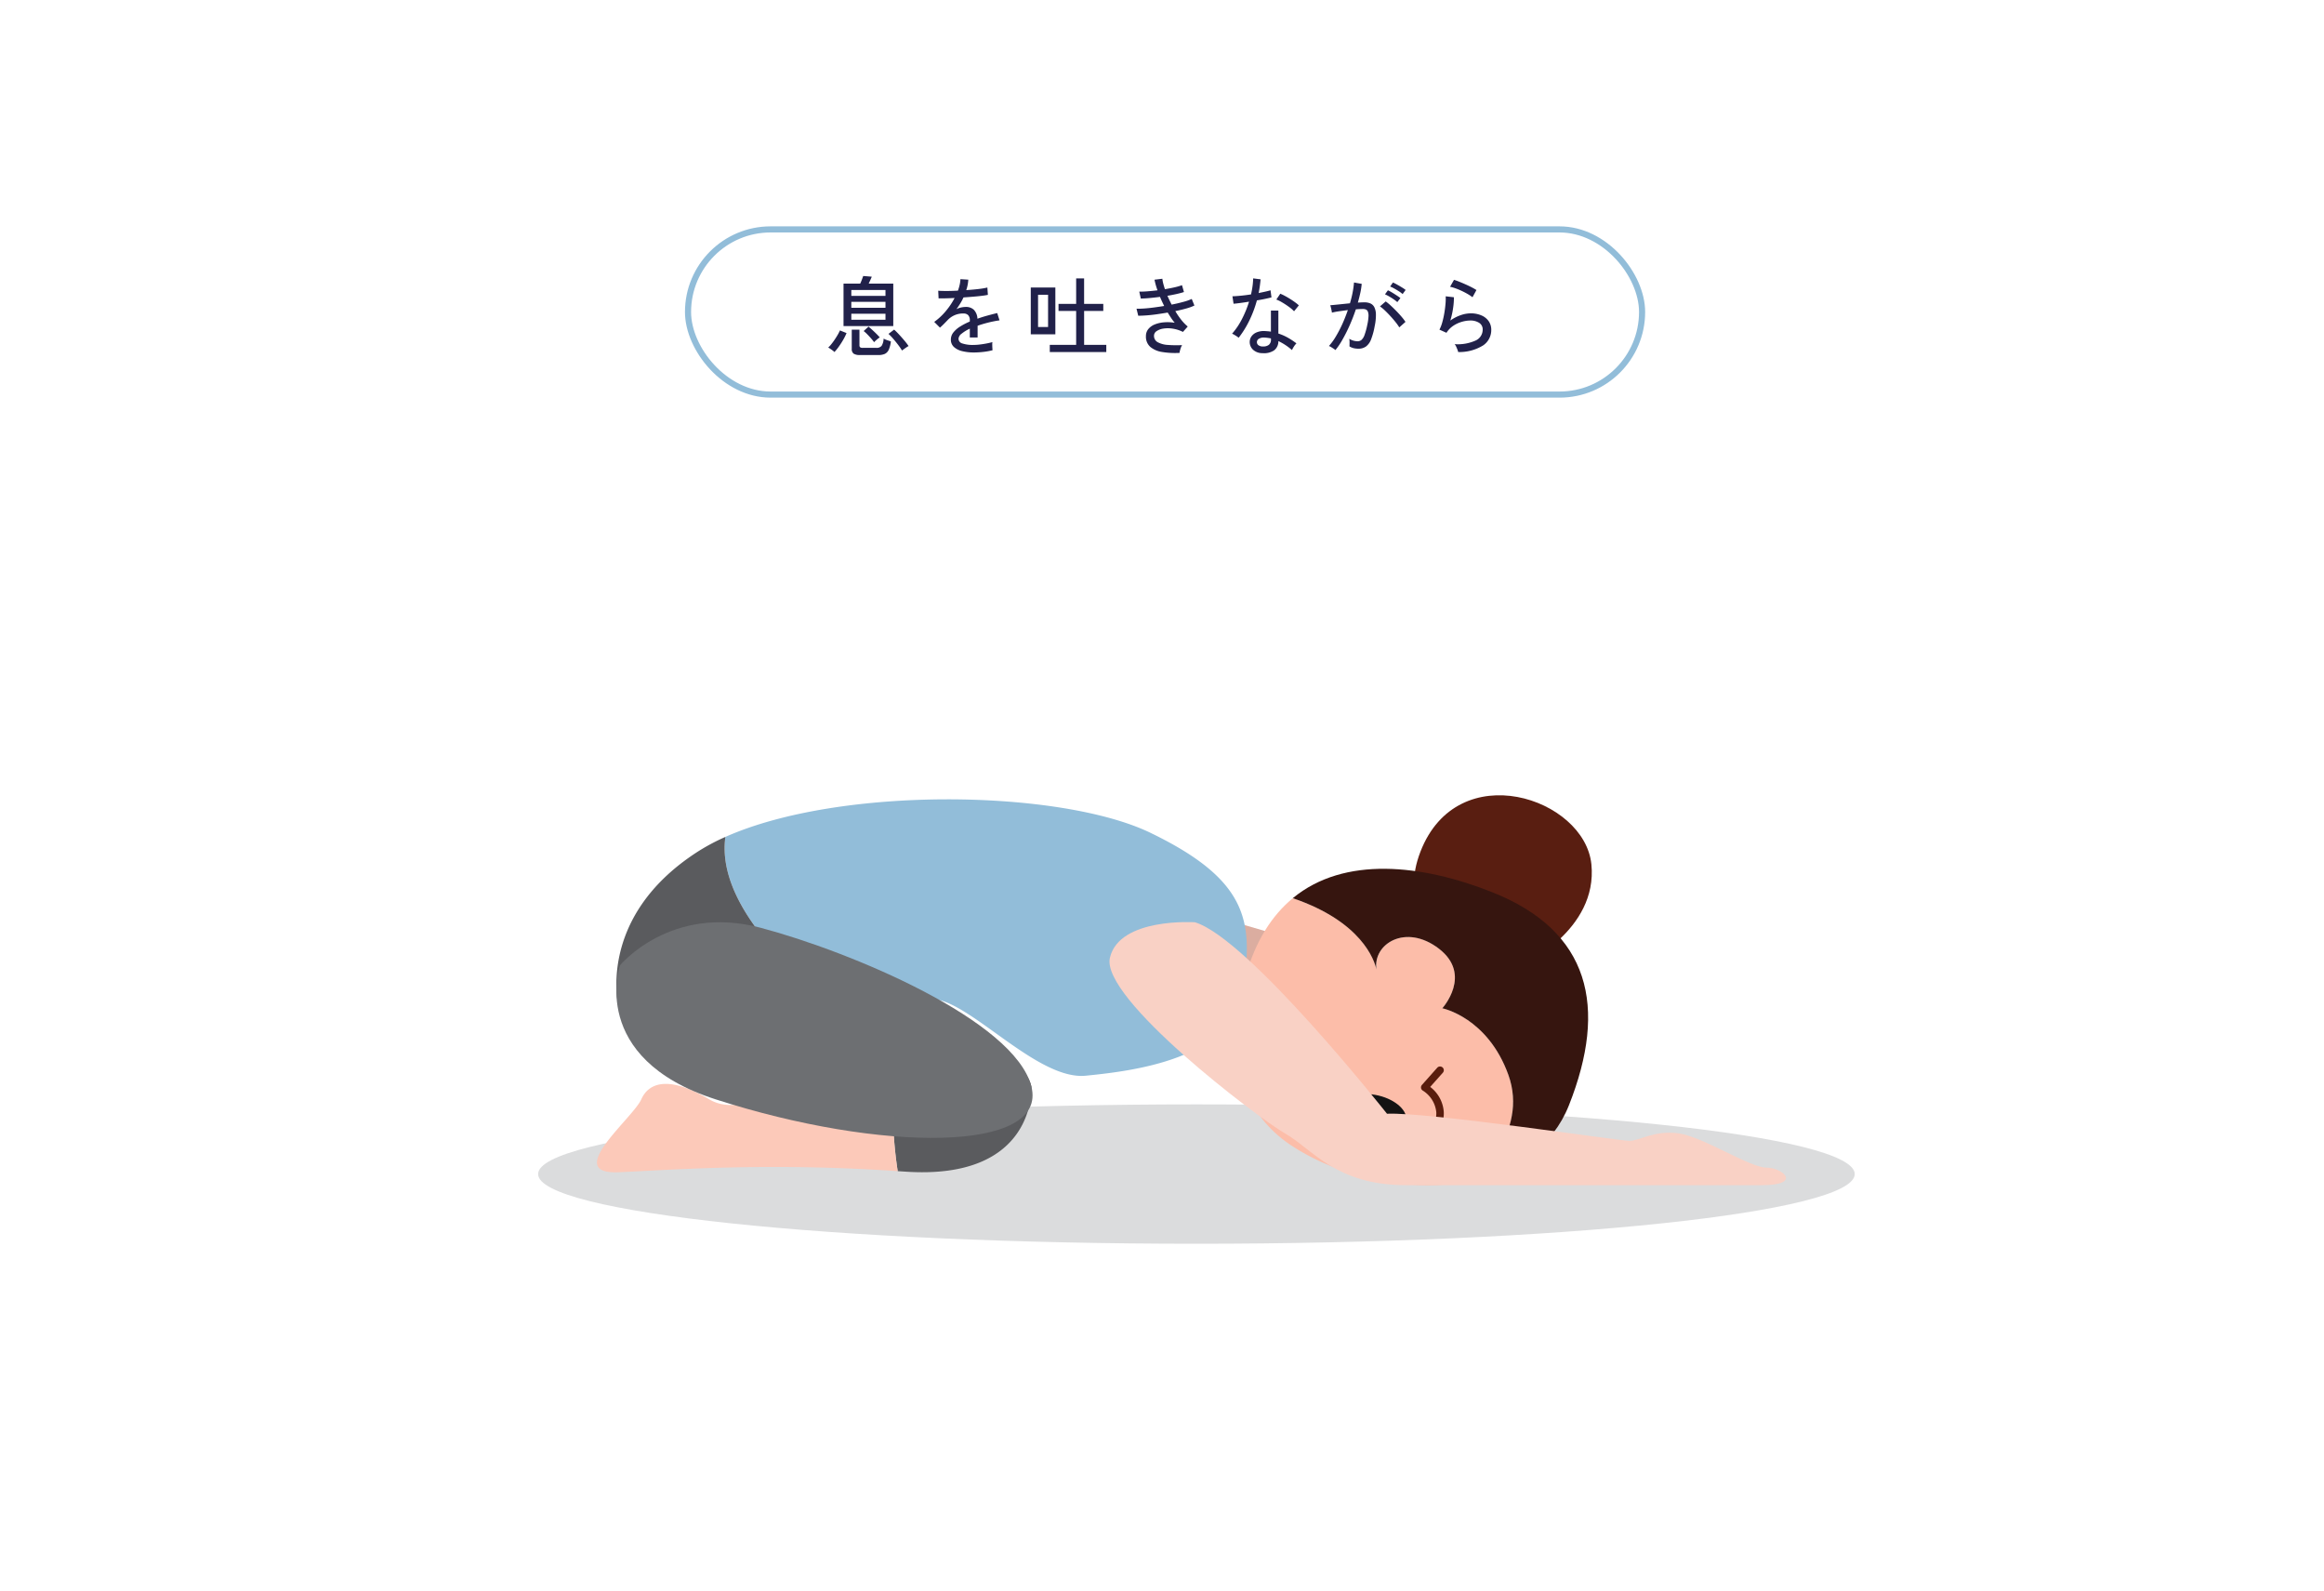 <svg xmlns="http://www.w3.org/2000/svg" xmlns:xlink="http://www.w3.org/1999/xlink" width="380" height="260" viewBox="0 0 380 260">
  <defs>
    <clipPath id="clip-path">
      <rect id="長方形_2173" data-name="長方形 2173" width="215.282" height="73.31" fill="none"/>
    </clipPath>
  </defs>
  <g id="pose_01_01" transform="translate(-782 -3198)">
    <g id="グループ_27712" data-name="グループ 27712" transform="translate(-19 28)">
      <rect id="スクリーンショット_2024-05-30_123717" data-name="スクリーンショット 2024-05-30 123717" width="380" height="260" transform="translate(801 3170)" fill="#fff"/>
      <g id="グループ_27735" data-name="グループ 27735" transform="translate(889 3276.949)">
        <g id="グループ_26900" data-name="グループ 26900" transform="translate(-0.012 23.051)" clip-path="url(#clip-path)">
          <path id="パス_19" data-name="パス 19" d="M0,117.244c0,6.291,48.193,11.391,107.641,11.391s107.641-5.1,107.641-11.391-48.193-11.391-107.641-11.391S0,110.953,0,117.244" transform="translate(0 -55.325)" fill="#dbdcdd"/>
          <path id="パス_20" data-name="パス 20" d="M283.9,107.909l-1.066-.069a69.786,69.786,0,0,1-.348-18.381c9.229-1.143,20.922-1.552,22.211,4.556,0,0,.927,15.439-20.8,13.894" transform="translate(-224.039 -46.399)" fill="#5a5b5e"/>
          <path id="パス_21" data-name="パス 21" d="M377.005,108.588c-21.177-1.436-36.53-.224-45.62.178-9.244.4,2.309-8.812,3.7-11.924s5.082-3.583,11.09,0,14.156-4.2,20.945-5.205c2.039-.3,5.561-.935,9.538-1.429a69.785,69.785,0,0,0,.347,18.381" transform="translate(-318.21 -47.148)" fill="#fcc9b9"/>
          <path id="パス_22" data-name="パス 22" d="M190.495,61.543l-15.542-2.289,7.2-15.7,11.412,3.326s16.058,6.565-3.075,14.66" transform="translate(-68.105 -22.766)" fill="#dbada0"/>
          <path id="パス_23" data-name="パス 23" d="M118.6,48.033c1.64-5.849,4.341-10,7.736-12.8l.013,0c11.281,3.845,13.328,10.135,13.669,11.648-.632-4.17,4.764-7.572,10.2-3.408,5.569,4.272.564,9.752.564,9.752s7.42,1.465,10.811,10.9-5.535,17.18-5.535,17.18l.023.006c-9.593,2.2-21.317-.06-29.738-5.479-14.5-9.337-7.74-27.805-7.74-27.805" transform="translate(-2.929 -18.415)" fill="#fcbda9"/>
          <path id="パス_24" data-name="パス 24" d="M153.66,104.287c.393-1.639,3.033-2.413,5.9-1.726s4.867,2.571,4.474,4.211-3.033,2.412-5.9,1.727-4.868-2.571-4.476-4.212" transform="translate(-22.124 -53.474)" fill="#131313"/>
          <path id="パス_25" data-name="パス 25" d="M144.805,92.894a.637.637,0,0,1,.264.137.61.61,0,0,1,.048.863l-2.07,2.323a5.591,5.591,0,0,1,2.221,4.107c.15,3.531-3.35,6.583-3.5,6.711a.61.61,0,0,1-.8-.925c.032-.028,3.2-2.8,3.078-5.738a4.717,4.717,0,0,0-2.25-3.58.611.611,0,0,1-.251-.429.621.621,0,0,1,.152-.473l2.5-2.811a.609.609,0,0,1,.6-.187" transform="translate(2.818 -48.544)" fill="#591d0e"/>
          <path id="パス_26" data-name="パス 26" d="M196.005,82.47a.61.61,0,0,1-.047,1.2c-5.731.907-4.988,9.466-4.981,9.553a.61.61,0,1,1-1.214.117c-.327-3.382.511-10.006,6-10.878a.62.62,0,0,1,.238.011" transform="translate(-71.744 -43.095)" fill="#2c2d2e"/>
          <path id="パス_27" data-name="パス 27" d="M107.724,27.754s12.429-5.626,11.334-16.474S97.213-6.526,91.107,9.216s16.618,18.538,16.618,18.538" transform="translate(53.164 0)" fill="#591e11"/>
          <path id="パス_28" data-name="パス 28" d="M91.322,29.976c8.421-6.948,21.124-5.524,32.568-.988,16.055,6.358,18.943,18.777,12.585,34.831-2.667,6.732-8.49,10.648-15.413,12.241l-.023-.005s8.925-7.756,5.535-17.18-10.811-10.9-10.811-10.9,5-5.48-.564-9.752c-5.432-4.163-10.827-.761-10.2,3.408-.34-1.513-2.387-7.8-13.669-11.648Z" transform="translate(32.08 -13.158)" fill="#36150f"/>
          <path id="パス_29" data-name="パス 29" d="M277.9,6.884c16.04,7.754,16.848,14.591,15.058,25.816-1.775,11.22-18.108,13.117-25.667,13.87s-17.883-11.028-24.123-12.414a23.015,23.015,0,0,0-15.314,2.134c-5.159-3.74-21.19-16.45-19.488-28.755,18.813-8.376,54.8-7.778,69.535-.653" transform="translate(-177.742 -0.731)" fill="#92bdd9"/>
          <path id="パス_30" data-name="パス 30" d="M363.856,14.258c-1.7,12.306,14.329,25.014,19.488,28.755a17.2,17.2,0,0,0-6.585,6.361c-5.122,8.627-27.086,3.65-30.317-7.069,0,0-3.99-14.74,12.854-25.613a33.995,33.995,0,0,1,4.56-2.435" transform="translate(-333.235 -7.452)" fill="#5a5b5e"/>
          <path id="パス_31" data-name="パス 31" d="M282.224,50.531s-5.249,15.163,15.609,21.886c27.077,8.727,54.4,8.748,51.666-2.075S320,48.306,305.244,44.388s-23.02,6.143-23.02,6.143" transform="translate(-268.841 -22.726)" fill="#6d6f72"/>
          <path id="パス_32" data-name="パス 32" d="M37.526,43.447s-12.357-.82-13.9,5.807S47.682,75.337,52.258,77.965s8.3,8.462,19.826,8.462H130.2c6.693,0,3.476-2.873.772-2.873s-10.3-5-14.288-5.589-6.436,1.213-8.11,1.213S75.5,74.434,68.933,74.747c0,0-22.654-28.674-31.407-31.3" transform="translate(69.868 -22.691)" fill="#f9d1c5"/>
        </g>
      </g>
    </g>
    <g id="コンポーネント_15_2" data-name="コンポーネント 15 – 2" transform="translate(894 3235)">
      <g id="長方形_22903" data-name="長方形 22903" fill="#fff" stroke="#92bdd9" stroke-linecap="round" stroke-width="1">
        <rect width="157" height="28" rx="14" stroke="none"/>
        <rect x="0.5" y="0.5" width="156" height="27" rx="13.5" fill="none"/>
      </g>
      <path id="パス_7009" data-name="パス 7009" d="M2.926-3.7V-10.64h2.73q.14-.294.273-.651t.217-.595l1.4.112q-.07.182-.217.511t-.287.623H11.06V-3.7Zm2.7,4.732A1.8,1.8,0,0,1,4.571.805a.938.938,0,0,1-.3-.791V-3.108H5.53V-.546a.389.389,0,0,0,.112.308.658.658,0,0,0,.42.1H8.274a1.062,1.062,0,0,0,.875-.322,2.284,2.284,0,0,0,.329-1.19,3.142,3.142,0,0,0,.574.252q.364.126.616.2a4.536,4.536,0,0,1-.35,1.372,1.361,1.361,0,0,1-.651.679A2.591,2.591,0,0,1,8.6,1.036ZM4.2-4.732H9.786v-.98H4.2Zm0-1.96H9.786v-.966H4.2Zm0-1.946H9.786V-9.6H4.2ZM12.488.294a9.912,9.912,0,0,0-.616-.9q-.392-.518-.819-1.015a8.2,8.2,0,0,0-.777-.8l.924-.7q.35.308.805.8t.882,1a10.635,10.635,0,0,1,.679.889,2.452,2.452,0,0,0-.336.2q-.21.14-.42.294ZM1.442.546A1.821,1.821,0,0,0,1.169.308Q.966.154.756.014a2.452,2.452,0,0,0-.336-.2,4.5,4.5,0,0,0,.518-.56q.28-.35.553-.756t.5-.8a6.89,6.89,0,0,0,.35-.686l1.078.434a8.556,8.556,0,0,1-.525,1.064Q2.562-.91,2.184-.378A9.137,9.137,0,0,1,1.442.546Zm6.482-1.61a6.638,6.638,0,0,0-.49-.616q-.308-.35-.637-.686a4.713,4.713,0,0,0-.581-.518l.8-.728q.238.2.581.511t.686.651q.343.336.567.6-.112.07-.3.217t-.364.308A3.316,3.316,0,0,0,7.924-1.064ZM24.262.616A7.863,7.863,0,0,1,22.33.4,3.048,3.048,0,0,1,20.979-.28a1.585,1.585,0,0,1-.5-1.218,1.845,1.845,0,0,1,.406-1.155A4.284,4.284,0,0,1,22-3.626a10.586,10.586,0,0,1,1.575-.812v-.154a1.207,1.207,0,0,0-.259-.882,1.02,1.02,0,0,0-.665-.28,3.47,3.47,0,0,0-1.428.224,3.473,3.473,0,0,0-1.3.882q-.252.266-.6.616t-.63.588l-.938-.938a9.977,9.977,0,0,0,1.869-1.736,11.732,11.732,0,0,0,1.463-2.17q-.854.042-1.561.056t-1.057,0L18.41-9.478q.448.042,1.323.042t1.9-.056a7.278,7.278,0,0,0,.287-.966,4.973,4.973,0,0,0,.119-.91l1.288.084a6.157,6.157,0,0,1-.336,1.708q1.078-.07,2.023-.182A11.716,11.716,0,0,0,26.446-10l.084,1.2q-.392.084-1.029.161t-1.4.14q-.763.063-1.561.119a7.93,7.93,0,0,1-.518.973q-.308.5-.63.945a2.853,2.853,0,0,1,.749-.273,3.619,3.619,0,0,1,.777-.091,1.84,1.84,0,0,1,1.316.462A2.236,2.236,0,0,1,24.822-4.9q.826-.294,1.673-.525t1.561-.4l.378,1.19a18.271,18.271,0,0,0-1.876.371q-.91.231-1.708.511v1.918H23.576V-3.276a6.308,6.308,0,0,0-1.337.819,1.156,1.156,0,0,0-.511.833.816.816,0,0,0,.637.77,5.4,5.4,0,0,0,1.813.238,8.736,8.736,0,0,0,.994-.063q.546-.063,1.1-.168t1-.231a1.836,1.836,0,0,0-.028.371q0,.245.014.5T27.286.2V.252a10.788,10.788,0,0,1-1.512.273A13.63,13.63,0,0,1,24.262.616Zm12.39-.07V-.63h4.312V-6.174H38.08V-7.322h2.884v-4.172h1.3v4.172H45.4v1.148H42.266V-.63h3.626V.546Zm-3.108-2.9V-10h4.018v7.644Zm1.19-1.19h1.638V-8.82H34.734ZM57.862.686A13.2,13.2,0,0,1,55.027.539,3.9,3.9,0,0,1,53.081-.3a2.218,2.218,0,0,1-.707-1.757,1.775,1.775,0,0,1,.392-1.155,2.6,2.6,0,0,1,1.057-.756,5.066,5.066,0,0,1,1.512-.343,7.344,7.344,0,0,1,1.743.07,8.092,8.092,0,0,1-.588-.791q-.28-.427-.56-.875-.9.154-1.792.28t-1.68.182q-.784.056-1.344.056l-.28-1.148q.518.014,1.239-.035t1.568-.161q.847-.112,1.715-.252Q55.174-7.35,55-7.728T54.67-8.47q-.868.112-1.694.189T51.534-8.2l-.252-1.134a13.41,13.41,0,0,0,1.372-.049q.784-.063,1.61-.161a11.689,11.689,0,0,1-.49-1.736l1.288-.154a4.847,4.847,0,0,0,.14.777q.112.441.28.931.84-.14,1.575-.308a9.231,9.231,0,0,0,1.211-.35l.322,1.12q-.462.154-1.169.315t-1.533.3q.154.35.329.714t.357.728q1.064-.21,1.946-.455a8.39,8.39,0,0,0,1.344-.469L60.3-7.056a7.851,7.851,0,0,1-1.309.476q-.833.238-1.813.434a11.841,11.841,0,0,0,.966,1.421,7.26,7.26,0,0,0,1.064,1.1l-.784.882a5.621,5.621,0,0,0-1.7-.539,4.907,4.907,0,0,0-1.526,0,2.6,2.6,0,0,0-1.092.42.887.887,0,0,0-.413.735,1.161,1.161,0,0,0,.616,1.071,3.953,3.953,0,0,0,1.659.441,18.774,18.774,0,0,0,2.317.028,2.808,2.808,0,0,0-.273.644A3.841,3.841,0,0,0,57.862.686Zm13.58.042A2.237,2.237,0,0,1,69.881.161a1.713,1.713,0,0,1-.539-1.309,1.581,1.581,0,0,1,.3-.882,1.93,1.93,0,0,1,.84-.644,3.09,3.09,0,0,1,1.337-.21q.252.014.5.035t.49.063V-6.23h1.218v3.752a8.4,8.4,0,0,1,1.568.686,11.18,11.18,0,0,1,1.386.924,2.74,2.74,0,0,0-.413.518,3.712,3.712,0,0,0-.315.574,9.485,9.485,0,0,0-2.226-1.47,1.833,1.833,0,0,1-.7,1.519A2.951,2.951,0,0,1,71.442.728Zm-3.906-2.52a3.48,3.48,0,0,0-.294-.217q-.2-.133-.413-.259a2.41,2.41,0,0,0-.371-.182,11.641,11.641,0,0,0,1.6-2.366,17.155,17.155,0,0,0,1.176-2.87q-.784.126-1.463.217T66.7-7.35l-.182-1.218q.518-.014,1.33-.091t1.708-.217q.154-.672.245-1.33a11.219,11.219,0,0,0,.105-1.288l1.218.154q-.056.56-.133,1.127T70.8-9.1q.56-.112,1.064-.224t.882-.224L72.9-8.386q-.434.112-1.057.245T70.518-7.9a18.823,18.823,0,0,1-1.239,3.3A15.608,15.608,0,0,1,67.536-1.792Zm9.058-4.326a5.625,5.625,0,0,0-.819-.707q-.525-.385-1.092-.721a6.172,6.172,0,0,0-.987-.49l.644-.952a7.147,7.147,0,0,1,.742.35q.42.224.861.5t.819.553a6.939,6.939,0,0,1,.616.5ZM71.526-.364a1.473,1.473,0,0,0,.952-.273,1.063,1.063,0,0,0,.336-.875V-1.68a6.67,6.67,0,0,0-1.078-.14,1.569,1.569,0,0,0-.882.189.639.639,0,0,0-.336.525.619.619,0,0,0,.245.532A1.19,1.19,0,0,0,71.526-.364Zm11.83.588A2.08,2.08,0,0,0,83.062,0q-.21-.14-.427-.273a1.245,1.245,0,0,0-.343-.161A9.875,9.875,0,0,0,83.426-2,19.855,19.855,0,0,0,84.49-4.039q.5-1.113.9-2.275-.756.1-1.463.2a11.506,11.506,0,0,0-1.141.217q-.014-.126-.063-.371t-.112-.49a2.69,2.69,0,0,0-.1-.343q.49-.042,1.386-.133l1.834-.189A17.1,17.1,0,0,0,86.17-9.2a14.04,14.04,0,0,0,.224-1.624l1.26.224a11.3,11.3,0,0,1-.224,1.463q-.168.777-.406,1.6.658-.042,1.078-.042a2.442,2.442,0,0,1,.959.175,1.325,1.325,0,0,1,.651.609,2.739,2.739,0,0,1,.266,1.2,8.594,8.594,0,0,1-.21,1.946,11.233,11.233,0,0,1-.581,2.128,2.592,2.592,0,0,1-.826,1.155A2.094,2.094,0,0,1,87.108,0a3.352,3.352,0,0,1-.756-.084,2.285,2.285,0,0,1-.7-.294q.014-.252.014-.63a3.668,3.668,0,0,0-.042-.616,2.553,2.553,0,0,0,1.358.406.967.967,0,0,0,.644-.224,1.989,1.989,0,0,0,.49-.8,11.254,11.254,0,0,0,.448-1.645,8.219,8.219,0,0,0,.2-1.386,1.874,1.874,0,0,0-.1-.784.625.625,0,0,0-.329-.35,1.314,1.314,0,0,0-.49-.084q-.224,0-.518.014t-.63.042q-.434,1.3-.994,2.569T84.539-1.54A11.418,11.418,0,0,1,83.356.224ZM93.8-3.486a7.787,7.787,0,0,0-.623-.875q-.4-.5-.861-1t-.9-.917a6.288,6.288,0,0,0-.777-.637l.938-.812a7.733,7.733,0,0,1,.819.672q.455.42.924.9t.868.952a7.808,7.808,0,0,1,.623.819Zm-.322-4.13a6.211,6.211,0,0,0-.609-.469q-.357-.245-.735-.462a6.606,6.606,0,0,0-.672-.343l.476-.658a5.27,5.27,0,0,1,.658.35q.392.238.777.49t.609.434Zm.868-1.316a5.029,5.029,0,0,0-.623-.462q-.371-.238-.749-.448a5.3,5.3,0,0,0-.672-.322l.462-.658a6.857,6.857,0,0,1,.665.336q.4.224.791.462a5.677,5.677,0,0,1,.616.42ZM103.432.546a2.763,2.763,0,0,0-.126-.4q-.1-.259-.217-.511a1.356,1.356,0,0,0-.245-.378,7.1,7.1,0,0,0,3.423-.588,1.949,1.949,0,0,0,1.169-1.778,1.25,1.25,0,0,0-.581-1.12,2.6,2.6,0,0,0-1.449-.378,5.063,5.063,0,0,0-1.372.21,5,5,0,0,0-1.407.651A3.82,3.82,0,0,0,101.514-2.6l-1.148-.518a5.886,5.886,0,0,0,.469-1.218,14.516,14.516,0,0,0,.336-1.533q.133-.8.189-1.519a8.779,8.779,0,0,0,.028-1.176l1.344.154a11.35,11.35,0,0,1-.133,1.757,13.415,13.415,0,0,1-.455,2.051,6.6,6.6,0,0,1,1.666-.868,4.991,4.991,0,0,1,1.638-.308,4.357,4.357,0,0,1,1.8.343,2.751,2.751,0,0,1,1.176.945,2.438,2.438,0,0,1,.413,1.414,3.019,3.019,0,0,1-1.323,2.534A7.4,7.4,0,0,1,103.432.546Zm2.338-8.96a7.037,7.037,0,0,0-.791-.525q-.469-.273-.994-.518t-1.022-.42a6.164,6.164,0,0,0-.861-.245l.644-1.134q.336.1.826.294t1.029.434q.539.238,1.015.483a9.141,9.141,0,0,1,.8.455Z" transform="translate(23 20)" fill="#21214a"/>
    </g>
  </g>
</svg>
